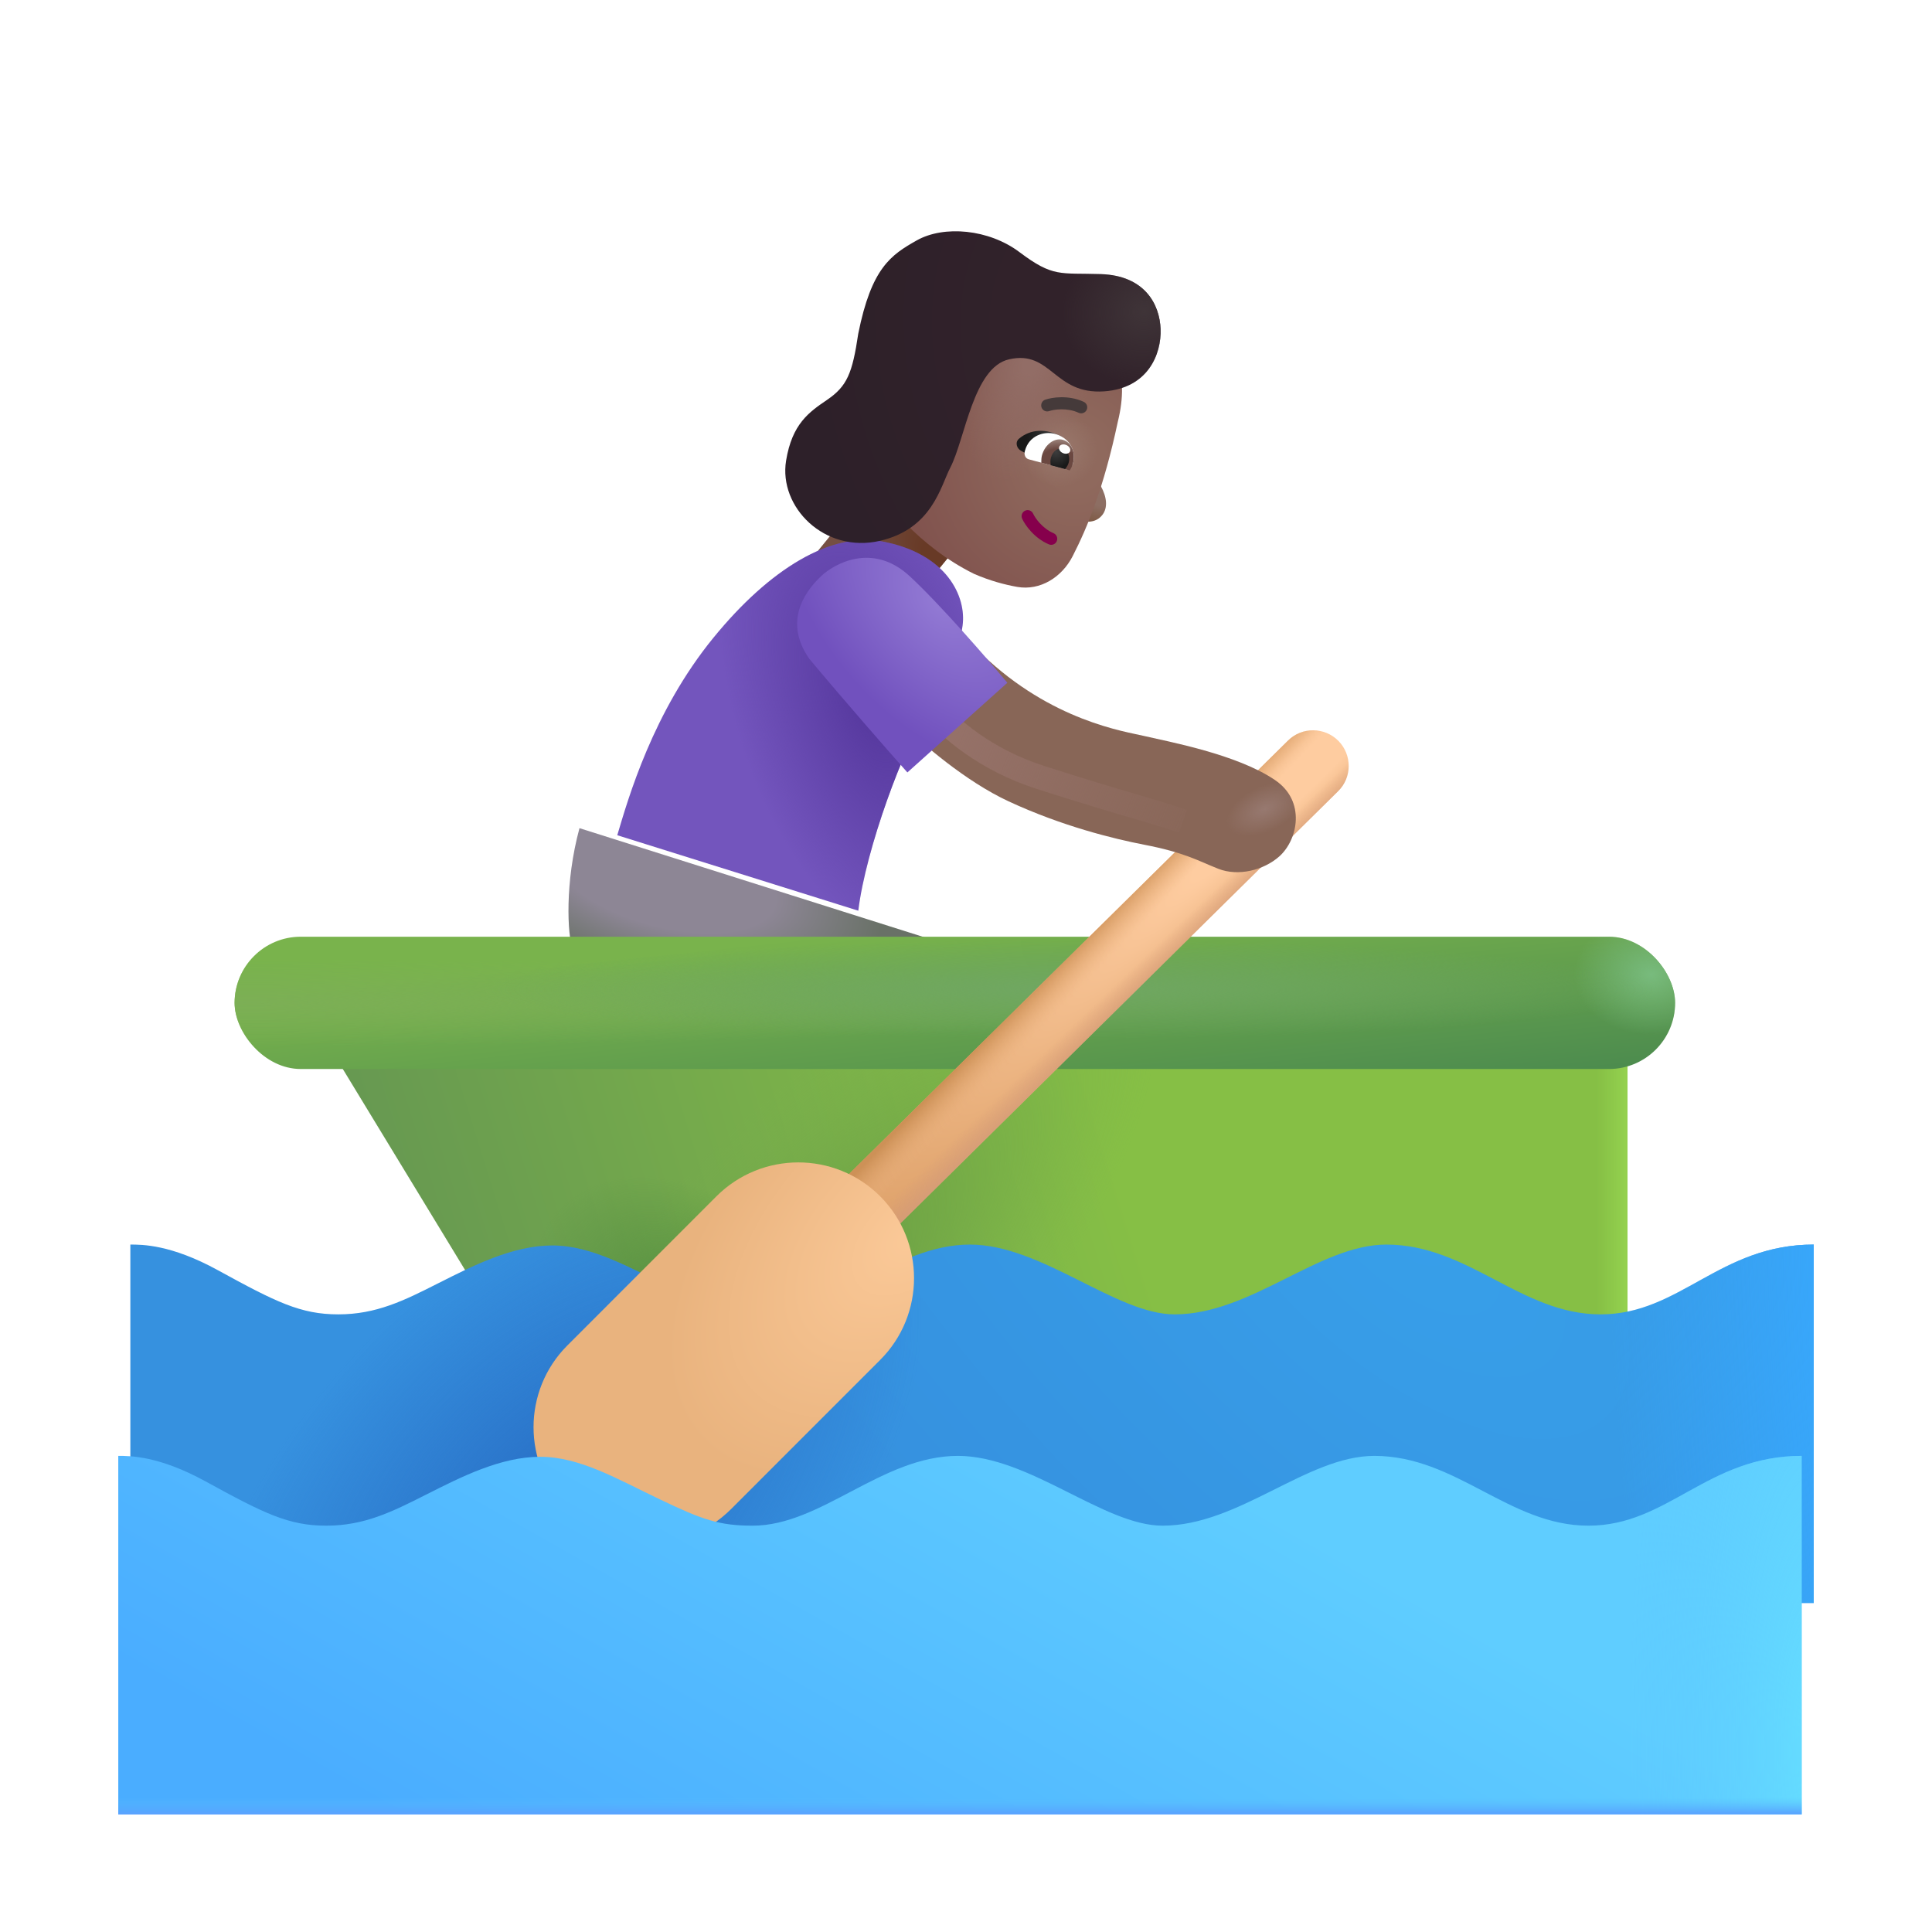 <svg width="32" height="32" viewBox="0 0 32 32" fill="none" xmlns="http://www.w3.org/2000/svg">
<rect x="14.713" y="7.693" width="1.744" height="2" transform="rotate(39.159 14.713 7.693)" fill="url(#paint0_radial_3987_23068)"/>
<path d="M18.232 8.049C18.151 7.902 18.166 7.638 18.185 7.545L17.74 8.565C17.88 8.639 18.118 8.704 18.255 8.533C18.353 8.412 18.334 8.233 18.232 8.049Z" fill="url(#paint1_radial_3987_23068)"/>
<g filter="url(#filter0_i_3987_23068)">
<path d="M15.931 9.654C15.017 9.201 14.396 8.42 14.22 8.037L14.883 6.444C15.059 6.022 15.46 5.736 15.917 5.706L17.573 5.597C17.702 5.588 17.836 5.594 17.945 5.663C18.233 5.845 18.521 6.307 18.314 7.138C18.085 8.219 17.813 8.882 17.565 9.365C17.388 9.709 17.032 9.937 16.649 9.871C16.44 9.834 16.195 9.769 15.931 9.654Z" fill="url(#paint2_radial_3987_23068)"/>
<path d="M15.931 9.654C15.017 9.201 14.396 8.42 14.22 8.037L14.883 6.444C15.059 6.022 15.46 5.736 15.917 5.706L17.573 5.597C17.702 5.588 17.836 5.594 17.945 5.663C18.233 5.845 18.521 6.307 18.314 7.138C18.085 8.219 17.813 8.882 17.565 9.365C17.388 9.709 17.032 9.937 16.649 9.871C16.44 9.834 16.195 9.769 15.931 9.654Z" fill="url(#paint3_radial_3987_23068)"/>
<path d="M15.931 9.654C15.017 9.201 14.396 8.42 14.22 8.037L14.883 6.444C15.059 6.022 15.46 5.736 15.917 5.706L17.573 5.597C17.702 5.588 17.836 5.594 17.945 5.663C18.233 5.845 18.521 6.307 18.314 7.138C18.085 8.219 17.813 8.882 17.565 9.365C17.388 9.709 17.032 9.937 16.649 9.871C16.44 9.834 16.195 9.769 15.931 9.654Z" fill="url(#paint4_radial_3987_23068)"/>
</g>
<path fill-rule="evenodd" clip-rule="evenodd" d="M16.98 8.458C17.03 8.435 17.089 8.457 17.112 8.508C17.144 8.578 17.262 8.751 17.451 8.832C17.502 8.854 17.525 8.913 17.503 8.964C17.482 9.014 17.423 9.038 17.372 9.016C17.124 8.91 16.976 8.692 16.93 8.591C16.907 8.54 16.929 8.481 16.98 8.458Z" fill="#86004C"/>
<g filter="url(#filter1_i_3987_23068)">
<path fill-rule="evenodd" clip-rule="evenodd" d="M17.866 6.937C17.671 6.848 17.456 6.882 17.378 6.909C17.326 6.927 17.269 6.9 17.251 6.848C17.233 6.795 17.26 6.738 17.312 6.72C17.422 6.682 17.694 6.638 17.949 6.755C18 6.778 18.022 6.837 17.999 6.888C17.976 6.938 17.916 6.96 17.866 6.937Z" fill="#453A3A"/>
</g>
<g filter="url(#filter2_i_3987_23068)">
<path d="M11.168 10.561C10.162 11.792 9.754 13.229 9.574 13.834L13.566 15.084C13.691 14.061 14.316 12.366 14.738 11.709C15.16 11.053 15.227 10.838 15.293 10.362C15.359 9.885 15.037 9.167 13.957 8.967C13.113 8.811 12.103 9.417 11.168 10.561Z" fill="#7355BD"/>
<path d="M11.168 10.561C10.162 11.792 9.754 13.229 9.574 13.834L13.566 15.084C13.691 14.061 14.316 12.366 14.738 11.709C15.16 11.053 15.227 10.838 15.293 10.362C15.359 9.885 15.037 9.167 13.957 8.967C13.113 8.811 12.103 9.417 11.168 10.561Z" fill="url(#paint5_radial_3987_23068)"/>
</g>
<path d="M9.598 13.717C9.355 14.612 9.395 15.479 9.488 15.741L15.797 15.678L9.598 13.717Z" fill="url(#paint6_radial_3987_23068)"/>
<path d="M5.232 16.973L26.957 16.951V23.201L8.949 23.084L5.232 16.973Z" fill="url(#paint7_linear_3987_23068)"/>
<path d="M5.232 16.973L26.957 16.951V23.201L8.949 23.084L5.232 16.973Z" fill="url(#paint8_linear_3987_23068)"/>
<path d="M5.232 16.973L26.957 16.951V23.201L8.949 23.084L5.232 16.973Z" fill="url(#paint9_radial_3987_23068)"/>
<path d="M5.232 16.973L26.957 16.951V23.201L8.949 23.084L5.232 16.973Z" fill="url(#paint10_radial_3987_23068)"/>
<g filter="url(#filter3_i_3987_23068)">
<path d="M3.504 20.936C2.729 20.511 2.25 20.514 2.059 20.514V26.451H29.941V20.514C28.379 20.514 27.727 21.67 26.41 21.67C25.094 21.67 24.223 20.514 22.863 20.514C21.746 20.514 20.621 21.67 19.355 21.67C18.383 21.67 17.152 20.514 15.965 20.514C14.707 20.514 13.703 21.67 12.566 21.67C12.008 21.67 11.73 21.569 11.027 21.233C10.324 20.897 9.703 20.529 9.047 20.529C8.393 20.529 7.736 20.863 7.167 21.151L7.16 21.154C6.59 21.444 6.129 21.67 5.504 21.67C4.879 21.67 4.473 21.467 3.504 20.936Z" fill="url(#paint11_radial_3987_23068)"/>
<path d="M3.504 20.936C2.729 20.511 2.25 20.514 2.059 20.514V26.451H29.941V20.514C28.379 20.514 27.727 21.67 26.41 21.67C25.094 21.67 24.223 20.514 22.863 20.514C21.746 20.514 20.621 21.67 19.355 21.67C18.383 21.67 17.152 20.514 15.965 20.514C14.707 20.514 13.703 21.67 12.566 21.67C12.008 21.67 11.73 21.569 11.027 21.233C10.324 20.897 9.703 20.529 9.047 20.529C8.393 20.529 7.736 20.863 7.167 21.151L7.16 21.154C6.59 21.444 6.129 21.67 5.504 21.67C4.879 21.67 4.473 21.467 3.504 20.936Z" fill="url(#paint12_radial_3987_23068)"/>
<path d="M3.504 20.936C2.729 20.511 2.25 20.514 2.059 20.514V26.451H29.941V20.514C28.379 20.514 27.727 21.67 26.41 21.67C25.094 21.67 24.223 20.514 22.863 20.514C21.746 20.514 20.621 21.67 19.355 21.67C18.383 21.67 17.152 20.514 15.965 20.514C14.707 20.514 13.703 21.67 12.566 21.67C12.008 21.67 11.73 21.569 11.027 21.233C10.324 20.897 9.703 20.529 9.047 20.529C8.393 20.529 7.736 20.863 7.167 21.151L7.16 21.154C6.59 21.444 6.129 21.67 5.504 21.67C4.879 21.67 4.473 21.467 3.504 20.936Z" fill="url(#paint13_radial_3987_23068)"/>
</g>
<g filter="url(#filter4_i_3987_23068)">
<rect x="4.086" y="15.515" width="23.859" height="2.191" rx="1.095" fill="url(#paint14_linear_3987_23068)"/>
<rect x="4.086" y="15.515" width="23.859" height="2.191" rx="1.095" fill="url(#paint15_radial_3987_23068)"/>
<rect x="4.086" y="15.515" width="23.859" height="2.191" rx="1.095" fill="url(#paint16_radial_3987_23068)"/>
<rect x="4.086" y="15.515" width="23.859" height="2.191" rx="1.095" fill="url(#paint17_radial_3987_23068)"/>
</g>
<rect x="19.523" y="13.051" width="1.28" height="0.637" rx="0.318" transform="rotate(-21.787 19.523 13.051)" fill="url(#paint18_radial_3987_23068)"/>
<path d="M21.334 12.266C21.566 12.037 21.939 12.04 22.168 12.271C22.397 12.503 22.395 12.877 22.163 13.105L13.724 21.437C13.492 21.666 13.119 21.663 12.89 21.432C12.661 21.2 12.664 20.826 12.895 20.598L21.334 12.266Z" fill="url(#paint19_radial_3987_23068)"/>
<path d="M21.334 12.266C21.566 12.037 21.939 12.04 22.168 12.271C22.397 12.503 22.395 12.877 22.163 13.105L13.724 21.437C13.492 21.666 13.119 21.663 12.89 21.432C12.661 21.2 12.664 20.826 12.895 20.598L21.334 12.266Z" fill="url(#paint20_linear_3987_23068)"/>
<path d="M21.334 12.266C21.566 12.037 21.939 12.04 22.168 12.271C22.397 12.503 22.395 12.877 22.163 13.105L13.724 21.437C13.492 21.666 13.119 21.663 12.89 21.432C12.661 21.2 12.664 20.826 12.895 20.598L21.334 12.266Z" fill="url(#paint21_linear_3987_23068)"/>
<g filter="url(#filter5_i_3987_23068)">
<path d="M11.366 20.315C12.115 19.566 13.329 19.566 14.078 20.314C14.826 21.063 14.827 22.277 14.078 23.025L11.61 25.494C10.862 26.243 9.648 26.243 8.899 25.495C8.15 24.746 8.15 23.532 8.898 22.784L11.366 20.315Z" fill="url(#paint22_radial_3987_23068)"/>
</g>
<g filter="url(#filter6_i_3987_23068)">
<path d="M3.504 24.436C2.729 24.011 2.25 24.014 2.059 24.014V29.951H29.941V24.014C28.379 24.014 27.727 25.17 26.41 25.17C25.094 25.17 24.223 24.014 22.863 24.014C21.746 24.014 20.621 25.17 19.355 25.17C18.383 25.17 17.152 24.014 15.965 24.014C14.707 24.014 13.703 25.17 12.566 25.17C12.008 25.17 11.73 25.069 11.027 24.733C10.324 24.397 9.703 24.029 9.047 24.029C8.393 24.029 7.736 24.363 7.167 24.651L7.16 24.654C6.59 24.944 6.129 25.17 5.504 25.17C4.879 25.17 4.473 24.967 3.504 24.436Z" fill="url(#paint23_linear_3987_23068)"/>
<path d="M3.504 24.436C2.729 24.011 2.25 24.014 2.059 24.014V29.951H29.941V24.014C28.379 24.014 27.727 25.17 26.41 25.17C25.094 25.17 24.223 24.014 22.863 24.014C21.746 24.014 20.621 25.17 19.355 25.17C18.383 25.17 17.152 24.014 15.965 24.014C14.707 24.014 13.703 25.17 12.566 25.17C12.008 25.17 11.73 25.069 11.027 24.733C10.324 24.397 9.703 24.029 9.047 24.029C8.393 24.029 7.736 24.363 7.167 24.651L7.16 24.654C6.59 24.944 6.129 25.17 5.504 25.17C4.879 25.17 4.473 24.967 3.504 24.436Z" fill="url(#paint24_radial_3987_23068)"/>
<path d="M3.504 24.436C2.729 24.011 2.25 24.014 2.059 24.014V29.951H29.941V24.014C28.379 24.014 27.727 25.17 26.41 25.17C25.094 25.17 24.223 24.014 22.863 24.014C21.746 24.014 20.621 25.17 19.355 25.17C18.383 25.17 17.152 24.014 15.965 24.014C14.707 24.014 13.703 25.17 12.566 25.17C12.008 25.17 11.73 25.069 11.027 24.733C10.324 24.397 9.703 24.029 9.047 24.029C8.393 24.029 7.736 24.363 7.167 24.651L7.16 24.654C6.59 24.944 6.129 25.17 5.504 25.17C4.879 25.17 4.473 24.967 3.504 24.436Z" fill="url(#paint25_linear_3987_23068)"/>
</g>
<g filter="url(#filter7_i_3987_23068)">
<path d="M16.504 13.772C15.791 13.441 15.061 12.806 14.785 12.53L16.066 11.338C17.223 12.447 18.441 12.616 18.75 12.69C19.145 12.783 20.288 12.991 20.918 13.42C21.434 13.772 21.297 14.412 20.988 14.686C20.734 14.911 20.312 15.022 19.977 14.889C19.641 14.756 19.418 14.619 18.75 14.491C18.247 14.393 17.395 14.186 16.504 13.772Z" fill="#886657"/>
<path d="M16.504 13.772C15.791 13.441 15.061 12.806 14.785 12.53L16.066 11.338C17.223 12.447 18.441 12.616 18.75 12.69C19.145 12.783 20.288 12.991 20.918 13.42C21.434 13.772 21.297 14.412 20.988 14.686C20.734 14.911 20.312 15.022 19.977 14.889C19.641 14.756 19.418 14.619 18.75 14.491C18.247 14.393 17.395 14.186 16.504 13.772Z" fill="url(#paint26_radial_3987_23068)"/>
</g>
<g filter="url(#filter8_f_3987_23068)">
<path d="M15.429 11.712C15.721 12.061 16.319 12.583 17.234 12.877C18.672 13.337 18.968 13.392 19.593 13.603" stroke="url(#paint27_linear_3987_23068)" stroke-width="0.4"/>
</g>
<g filter="url(#filter9_i_3987_23068)">
<path d="M13.004 11.061C13.604 11.78 14.337 12.616 14.629 12.944L16.285 11.459C15.954 11.063 15.168 10.156 14.668 9.694C14.043 9.116 13.398 9.502 13.199 9.694C13.027 9.859 12.527 10.381 13.004 11.061Z" fill="url(#paint28_radial_3987_23068)"/>
</g>
<path d="M16.914 7.468L17.03 7.53L17.6 7.241C17.321 7.081 17.057 7.114 16.878 7.266C16.81 7.324 16.836 7.426 16.914 7.468Z" fill="url(#paint29_radial_3987_23068)"/>
<path d="M17.645 7.77C17.693 7.783 17.744 7.744 17.769 7.687C17.769 7.687 17.769 7.687 17.772 7.677C17.838 7.431 17.676 7.24 17.477 7.187C17.288 7.136 17.043 7.218 16.977 7.464C16.977 7.464 16.977 7.464 16.974 7.474C16.959 7.533 16.983 7.593 17.04 7.608L17.645 7.77Z" fill="white"/>
<path d="M17.72 7.791C17.74 7.754 17.758 7.727 17.771 7.678C17.819 7.5 17.75 7.323 17.602 7.284C17.464 7.247 17.306 7.363 17.259 7.54C17.248 7.58 17.247 7.622 17.247 7.664L17.72 7.791Z" fill="url(#paint30_radial_3987_23068)"/>
<path d="M17.641 7.769C17.671 7.735 17.692 7.698 17.702 7.659C17.729 7.56 17.683 7.453 17.605 7.432C17.526 7.411 17.436 7.471 17.407 7.58C17.396 7.619 17.396 7.661 17.405 7.706L17.641 7.769Z" fill="url(#paint31_radial_3987_23068)"/>
<path d="M17.545 7.398C17.561 7.361 17.614 7.35 17.664 7.372C17.713 7.394 17.739 7.441 17.723 7.478C17.706 7.514 17.653 7.526 17.604 7.504C17.555 7.482 17.529 7.435 17.545 7.398Z" fill="white"/>
<g filter="url(#filter10_i_3987_23068)">
<path d="M13.599 6.773L13.6 6.772C13.932 6.546 14.018 6.331 14.115 5.679C14.334 4.585 14.657 4.373 15.084 4.132C15.533 3.878 16.279 3.944 16.787 4.327C17.345 4.747 17.455 4.668 18.134 4.69C18.857 4.714 19.107 5.186 19.123 5.601C19.138 6.015 18.916 6.581 18.189 6.632C17.355 6.69 17.314 5.944 16.615 6.101C16.019 6.234 15.888 7.417 15.639 7.897C15.48 8.203 15.34 8.91 14.474 9.108C13.553 9.319 12.795 8.546 12.92 7.78C13.02 7.168 13.302 6.975 13.599 6.773Z" fill="url(#paint32_radial_3987_23068)"/>
<path d="M13.599 6.773L13.6 6.772C13.932 6.546 14.018 6.331 14.115 5.679C14.334 4.585 14.657 4.373 15.084 4.132C15.533 3.878 16.279 3.944 16.787 4.327C17.345 4.747 17.455 4.668 18.134 4.69C18.857 4.714 19.107 5.186 19.123 5.601C19.138 6.015 18.916 6.581 18.189 6.632C17.355 6.69 17.314 5.944 16.615 6.101C16.019 6.234 15.888 7.417 15.639 7.897C15.48 8.203 15.34 8.91 14.474 9.108C13.553 9.319 12.795 8.546 12.92 7.78C13.02 7.168 13.302 6.975 13.599 6.773Z" fill="url(#paint33_radial_3987_23068)"/>
</g>
<defs>
<filter id="filter0_i_3987_23068" x="14.22" y="5.444" width="4.364" height="4.439" filterUnits="userSpaceOnUse" color-interpolation-filters="sRGB">
<feFlood flood-opacity="0" result="BackgroundImageFix"/>
<feBlend mode="normal" in="SourceGraphic" in2="BackgroundImageFix" result="shape"/>
<feColorMatrix in="SourceAlpha" type="matrix" values="0 0 0 0 0 0 0 0 0 0 0 0 0 0 0 0 0 0 127 0" result="hardAlpha"/>
<feOffset dx="0.2" dy="-0.15"/>
<feGaussianBlur stdDeviation="0.25"/>
<feComposite in2="hardAlpha" operator="arithmetic" k2="-1" k3="1"/>
<feColorMatrix type="matrix" values="0 0 0 0 0.482 0 0 0 0 0.251 0 0 0 0 0.22 0 0 0 1 0"/>
<feBlend mode="normal" in2="shape" result="effect1_innerShadow_3987_23068"/>
</filter>
<filter id="filter1_i_3987_23068" x="17.245" y="6.579" width="0.763" height="0.367" filterUnits="userSpaceOnUse" color-interpolation-filters="sRGB">
<feFlood flood-opacity="0" result="BackgroundImageFix"/>
<feBlend mode="normal" in="SourceGraphic" in2="BackgroundImageFix" result="shape"/>
<feColorMatrix in="SourceAlpha" type="matrix" values="0 0 0 0 0 0 0 0 0 0 0 0 0 0 0 0 0 0 127 0" result="hardAlpha"/>
<feOffset dy="-0.1"/>
<feGaussianBlur stdDeviation="0.05"/>
<feComposite in2="hardAlpha" operator="arithmetic" k2="-1" k3="1"/>
<feColorMatrix type="matrix" values="0 0 0 0 0.133 0 0 0 0 0.071 0 0 0 0 0.094 0 0 0 1 0"/>
<feBlend mode="normal" in2="shape" result="effect1_innerShadow_3987_23068"/>
</filter>
<filter id="filter2_i_3987_23068" x="9.574" y="8.943" width="6.377" height="6.141" filterUnits="userSpaceOnUse" color-interpolation-filters="sRGB">
<feFlood flood-opacity="0" result="BackgroundImageFix"/>
<feBlend mode="normal" in="SourceGraphic" in2="BackgroundImageFix" result="shape"/>
<feColorMatrix in="SourceAlpha" type="matrix" values="0 0 0 0 0 0 0 0 0 0 0 0 0 0 0 0 0 0 127 0" result="hardAlpha"/>
<feOffset dx="0.65"/>
<feGaussianBlur stdDeviation="0.6"/>
<feComposite in2="hardAlpha" operator="arithmetic" k2="-1" k3="1"/>
<feColorMatrix type="matrix" values="0 0 0 0 0.408 0 0 0 0 0.322 0 0 0 0 0.667 0 0 0 1 0"/>
<feBlend mode="normal" in2="shape" result="effect1_innerShadow_3987_23068"/>
</filter>
<filter id="filter3_i_3987_23068" x="2.059" y="20.514" width="27.983" height="6.037" filterUnits="userSpaceOnUse" color-interpolation-filters="sRGB">
<feFlood flood-opacity="0" result="BackgroundImageFix"/>
<feBlend mode="normal" in="SourceGraphic" in2="BackgroundImageFix" result="shape"/>
<feColorMatrix in="SourceAlpha" type="matrix" values="0 0 0 0 0 0 0 0 0 0 0 0 0 0 0 0 0 0 127 0" result="hardAlpha"/>
<feOffset dx="0.1" dy="0.1"/>
<feGaussianBlur stdDeviation="0.075"/>
<feComposite in2="hardAlpha" operator="arithmetic" k2="-1" k3="1"/>
<feColorMatrix type="matrix" values="0 0 0 0 0.18 0 0 0 0 0.541 0 0 0 0 0.729 0 0 0 1 0"/>
<feBlend mode="normal" in2="shape" result="effect1_innerShadow_3987_23068"/>
</filter>
<filter id="filter4_i_3987_23068" x="3.886" y="15.515" width="24.059" height="2.191" filterUnits="userSpaceOnUse" color-interpolation-filters="sRGB">
<feFlood flood-opacity="0" result="BackgroundImageFix"/>
<feBlend mode="normal" in="SourceGraphic" in2="BackgroundImageFix" result="shape"/>
<feColorMatrix in="SourceAlpha" type="matrix" values="0 0 0 0 0 0 0 0 0 0 0 0 0 0 0 0 0 0 127 0" result="hardAlpha"/>
<feOffset dx="-0.2"/>
<feGaussianBlur stdDeviation="0.375"/>
<feComposite in2="hardAlpha" operator="arithmetic" k2="-1" k3="1"/>
<feColorMatrix type="matrix" values="0 0 0 0 0.278 0 0 0 0 0.529 0 0 0 0 0.184 0 0 0 1 0"/>
<feBlend mode="normal" in2="shape" result="effect1_innerShadow_3987_23068"/>
</filter>
<filter id="filter5_i_3987_23068" x="8.337" y="19.253" width="6.802" height="6.803" filterUnits="userSpaceOnUse" color-interpolation-filters="sRGB">
<feFlood flood-opacity="0" result="BackgroundImageFix"/>
<feBlend mode="normal" in="SourceGraphic" in2="BackgroundImageFix" result="shape"/>
<feColorMatrix in="SourceAlpha" type="matrix" values="0 0 0 0 0 0 0 0 0 0 0 0 0 0 0 0 0 0 127 0" result="hardAlpha"/>
<feOffset dx="0.5" dy="-0.5"/>
<feGaussianBlur stdDeviation="0.625"/>
<feComposite in2="hardAlpha" operator="arithmetic" k2="-1" k3="1"/>
<feColorMatrix type="matrix" values="0 0 0 0 0.776 0 0 0 0 0.557 0 0 0 0 0.341 0 0 0 1 0"/>
<feBlend mode="normal" in2="shape" result="effect1_innerShadow_3987_23068"/>
</filter>
<filter id="filter6_i_3987_23068" x="1.959" y="24.014" width="27.983" height="6.037" filterUnits="userSpaceOnUse" color-interpolation-filters="sRGB">
<feFlood flood-opacity="0" result="BackgroundImageFix"/>
<feBlend mode="normal" in="SourceGraphic" in2="BackgroundImageFix" result="shape"/>
<feColorMatrix in="SourceAlpha" type="matrix" values="0 0 0 0 0 0 0 0 0 0 0 0 0 0 0 0 0 0 127 0" result="hardAlpha"/>
<feOffset dx="-0.1" dy="0.1"/>
<feGaussianBlur stdDeviation="0.2"/>
<feComposite in2="hardAlpha" operator="arithmetic" k2="-1" k3="1"/>
<feColorMatrix type="matrix" values="0 0 0 0 0.384 0 0 0 0 0.843 0 0 0 0 1 0 0 0 1 0"/>
<feBlend mode="normal" in2="shape" result="effect1_innerShadow_3987_23068"/>
</filter>
<filter id="filter7_i_3987_23068" x="14.785" y="10.838" width="6.678" height="4.108" filterUnits="userSpaceOnUse" color-interpolation-filters="sRGB">
<feFlood flood-opacity="0" result="BackgroundImageFix"/>
<feBlend mode="normal" in="SourceGraphic" in2="BackgroundImageFix" result="shape"/>
<feColorMatrix in="SourceAlpha" type="matrix" values="0 0 0 0 0 0 0 0 0 0 0 0 0 0 0 0 0 0 127 0" result="hardAlpha"/>
<feOffset dx="0.2" dy="-0.5"/>
<feGaussianBlur stdDeviation="0.4"/>
<feComposite in2="hardAlpha" operator="arithmetic" k2="-1" k3="1"/>
<feColorMatrix type="matrix" values="0 0 0 0 0.42 0 0 0 0 0.286 0 0 0 0 0.259 0 0 0 1 0"/>
<feBlend mode="normal" in2="shape" result="effect1_innerShadow_3987_23068"/>
</filter>
<filter id="filter8_f_3987_23068" x="14.876" y="11.184" width="5.181" height="3.008" filterUnits="userSpaceOnUse" color-interpolation-filters="sRGB">
<feFlood flood-opacity="0" result="BackgroundImageFix"/>
<feBlend mode="normal" in="SourceGraphic" in2="BackgroundImageFix" result="shape"/>
<feGaussianBlur stdDeviation="0.2" result="effect1_foregroundBlur_3987_23068"/>
</filter>
<filter id="filter9_i_3987_23068" x="12.803" y="9.239" width="3.882" height="3.705" filterUnits="userSpaceOnUse" color-interpolation-filters="sRGB">
<feFlood flood-opacity="0" result="BackgroundImageFix"/>
<feBlend mode="normal" in="SourceGraphic" in2="BackgroundImageFix" result="shape"/>
<feColorMatrix in="SourceAlpha" type="matrix" values="0 0 0 0 0 0 0 0 0 0 0 0 0 0 0 0 0 0 127 0" result="hardAlpha"/>
<feOffset dx="0.4" dy="-0.15"/>
<feGaussianBlur stdDeviation="0.4"/>
<feComposite in2="hardAlpha" operator="arithmetic" k2="-1" k3="1"/>
<feColorMatrix type="matrix" values="0 0 0 0 0.337 0 0 0 0 0.243 0 0 0 0 0.612 0 0 0 1 0"/>
<feBlend mode="normal" in2="shape" result="effect1_innerShadow_3987_23068"/>
</filter>
<filter id="filter10_i_3987_23068" x="12.906" y="3.831" width="6.317" height="5.313" filterUnits="userSpaceOnUse" color-interpolation-filters="sRGB">
<feFlood flood-opacity="0" result="BackgroundImageFix"/>
<feBlend mode="normal" in="SourceGraphic" in2="BackgroundImageFix" result="shape"/>
<feColorMatrix in="SourceAlpha" type="matrix" values="0 0 0 0 0 0 0 0 0 0 0 0 0 0 0 0 0 0 127 0" result="hardAlpha"/>
<feOffset dx="0.1" dy="-0.15"/>
<feGaussianBlur stdDeviation="0.3"/>
<feComposite in2="hardAlpha" operator="arithmetic" k2="-1" k3="1"/>
<feColorMatrix type="matrix" values="0 0 0 0 0.165 0 0 0 0 0.059 0 0 0 0 0.078 0 0 0 1 0"/>
<feBlend mode="normal" in2="shape" result="effect1_innerShadow_3987_23068"/>
</filter>
<radialGradient id="paint0_radial_3987_23068" cx="0" cy="0" r="1" gradientUnits="userSpaceOnUse" gradientTransform="translate(16.272 8.429) rotate(112.51) scale(1.021 1.882)">
<stop offset="0.142" stop-color="#683A26"/>
<stop offset="1" stop-color="#754F43"/>
</radialGradient>
<radialGradient id="paint1_radial_3987_23068" cx="0" cy="0" r="1" gradientUnits="userSpaceOnUse" gradientTransform="translate(18.266 8.093) rotate(109.376) scale(0.624 0.578)">
<stop offset="0.463" stop-color="#8D6E63"/>
<stop offset="1" stop-color="#7C5741"/>
</radialGradient>
<radialGradient id="paint2_radial_3987_23068" cx="0" cy="0" r="1" gradientUnits="userSpaceOnUse" gradientTransform="translate(17.582 7.738) rotate(161.861) scale(2.844 2.945)">
<stop offset="0.176" stop-color="#8F695D"/>
<stop offset="1" stop-color="#81534E"/>
</radialGradient>
<radialGradient id="paint3_radial_3987_23068" cx="0" cy="0" r="1" gradientUnits="userSpaceOnUse" gradientTransform="translate(17.341 7.595) rotate(107.289) scale(0.618 0.644)">
<stop stop-color="#9A796D"/>
<stop offset="1" stop-color="#9A796D" stop-opacity="0"/>
</radialGradient>
<radialGradient id="paint4_radial_3987_23068" cx="0" cy="0" r="1" gradientUnits="userSpaceOnUse" gradientTransform="translate(16.903 6.087) rotate(106.727) scale(2.088 1.064)">
<stop offset="0.128" stop-color="#926D66"/>
<stop offset="1" stop-color="#926D66" stop-opacity="0"/>
</radialGradient>
<radialGradient id="paint5_radial_3987_23068" cx="0" cy="0" r="1" gradientUnits="userSpaceOnUse" gradientTransform="translate(13.801 11.639) rotate(72.474) scale(4.359 2.29)">
<stop offset="0.08" stop-color="#57399F"/>
<stop offset="1" stop-color="#57399F" stop-opacity="0"/>
</radialGradient>
<radialGradient id="paint6_radial_3987_23068" cx="0" cy="0" r="1" gradientUnits="userSpaceOnUse" gradientTransform="translate(10.988 14.483) rotate(15.117) scale(4.823 2.168)">
<stop offset="0.396" stop-color="#8D8695"/>
<stop offset="0.77" stop-color="#697167"/>
</radialGradient>
<linearGradient id="paint7_linear_3987_23068" x1="25.051" y1="18.858" x2="7.801" y2="24.233" gradientUnits="userSpaceOnUse">
<stop offset="0.353" stop-color="#86BF45"/>
<stop offset="1" stop-color="#679951"/>
</linearGradient>
<linearGradient id="paint8_linear_3987_23068" x1="27.145" y1="20.42" x2="26.441" y2="20.42" gradientUnits="userSpaceOnUse">
<stop stop-color="#99D852"/>
<stop offset="1" stop-color="#99D852" stop-opacity="0"/>
</linearGradient>
<radialGradient id="paint9_radial_3987_23068" cx="0" cy="0" r="1" gradientUnits="userSpaceOnUse" gradientTransform="translate(13.145 22.014) rotate(-48.188) scale(8.344 3.029)">
<stop stop-color="#659941"/>
<stop offset="1" stop-color="#79AF4C" stop-opacity="0"/>
</radialGradient>
<radialGradient id="paint10_radial_3987_23068" cx="0" cy="0" r="1" gradientUnits="userSpaceOnUse" gradientTransform="translate(11.332 21.92) rotate(-139.467) scale(2.837 2.108)">
<stop stop-color="#528C3F"/>
<stop offset="1" stop-color="#528C3F" stop-opacity="0"/>
</radialGradient>
<radialGradient id="paint11_radial_3987_23068" cx="0" cy="0" r="1" gradientUnits="userSpaceOnUse" gradientTransform="translate(23.176 20.108) rotate(133.063) scale(9.153 18.485)">
<stop stop-color="#379FE9"/>
<stop offset="1" stop-color="#3691DF"/>
</radialGradient>
<radialGradient id="paint12_radial_3987_23068" cx="0" cy="0" r="1" gradientUnits="userSpaceOnUse" gradientTransform="translate(9.145 24.733) rotate(-133.468) scale(4.134 7.333)">
<stop stop-color="#286EC5"/>
<stop offset="1" stop-color="#286EC5" stop-opacity="0"/>
</radialGradient>
<radialGradient id="paint13_radial_3987_23068" cx="0" cy="0" r="1" gradientUnits="userSpaceOnUse" gradientTransform="translate(31.551 23.108) rotate(175.601) scale(4.889 22.961)">
<stop offset="0.288" stop-color="#38A7FB"/>
<stop offset="1" stop-color="#38A7FB" stop-opacity="0"/>
</radialGradient>
<linearGradient id="paint14_linear_3987_23068" x1="16.015" y1="15.264" x2="16.395" y2="18.795" gradientUnits="userSpaceOnUse">
<stop stop-color="#79B34C"/>
<stop offset="1" stop-color="#4D8C4E"/>
</linearGradient>
<radialGradient id="paint15_radial_3987_23068" cx="0" cy="0" r="1" gradientUnits="userSpaceOnUse" gradientTransform="translate(27.551 16.139) rotate(-180) scale(1.281 1)">
<stop stop-color="#78BB7D"/>
<stop offset="1" stop-color="#78BB7D" stop-opacity="0"/>
</radialGradient>
<radialGradient id="paint16_radial_3987_23068" cx="0" cy="0" r="1" gradientUnits="userSpaceOnUse" gradientTransform="translate(4.27 16.61) scale(16.188 0.716)">
<stop stop-color="#7CAF55"/>
<stop offset="1" stop-color="#7CAF55" stop-opacity="0"/>
</radialGradient>
<radialGradient id="paint17_radial_3987_23068" cx="0" cy="0" r="1" gradientUnits="userSpaceOnUse" gradientTransform="translate(17.957 16.389) rotate(90) scale(0.813 9.781)">
<stop stop-color="#70A762"/>
<stop offset="1" stop-color="#70A762" stop-opacity="0"/>
</radialGradient>
<radialGradient id="paint18_radial_3987_23068" cx="0" cy="0" r="1" gradientUnits="userSpaceOnUse" gradientTransform="translate(20.018 13.311) rotate(-1.397) scale(0.68 0.145)">
<stop stop-color="#81675E"/>
<stop offset="1" stop-color="#76594D"/>
</radialGradient>
<radialGradient id="paint19_radial_3987_23068" cx="0" cy="0" r="1" gradientUnits="userSpaceOnUse" gradientTransform="translate(21.801 12.545) rotate(135.21) scale(12.065 1.311)">
<stop offset="0.236" stop-color="#FECCA0"/>
<stop offset="1" stop-color="#DA9C63"/>
</radialGradient>
<linearGradient id="paint20_linear_3987_23068" x1="17.168" y1="16.299" x2="17.582" y2="16.694" gradientUnits="userSpaceOnUse">
<stop stop-color="#CD9157"/>
<stop offset="1" stop-color="#EEB683" stop-opacity="0"/>
</linearGradient>
<linearGradient id="paint21_linear_3987_23068" x1="19.52" y1="15.983" x2="19.184" y2="15.631" gradientUnits="userSpaceOnUse">
<stop stop-color="#D59C7A"/>
<stop offset="1" stop-color="#D59C7A" stop-opacity="0"/>
</linearGradient>
<radialGradient id="paint22_radial_3987_23068" cx="0" cy="0" r="1" gradientUnits="userSpaceOnUse" gradientTransform="translate(14.639 20.951) rotate(135.982) scale(4.947 2.914)">
<stop stop-color="#FBC998"/>
<stop offset="1" stop-color="#E9B37E"/>
</radialGradient>
<linearGradient id="paint23_linear_3987_23068" x1="18.457" y1="23.389" x2="12.738" y2="33.483" gradientUnits="userSpaceOnUse">
<stop stop-color="#5FCDFF"/>
<stop offset="1" stop-color="#4AADFF"/>
</linearGradient>
<radialGradient id="paint24_radial_3987_23068" cx="0" cy="0" r="1" gradientUnits="userSpaceOnUse" gradientTransform="translate(30.176 28.92) rotate(180) scale(3.094 12.375)">
<stop stop-color="#65DEFF"/>
<stop offset="1" stop-color="#5DC9FF" stop-opacity="0"/>
</radialGradient>
<linearGradient id="paint25_linear_3987_23068" x1="18.02" y1="29.951" x2="18.02" y2="29.67" gradientUnits="userSpaceOnUse">
<stop stop-color="#59A0FF"/>
<stop offset="1" stop-color="#55BEFF" stop-opacity="0"/>
</linearGradient>
<radialGradient id="paint26_radial_3987_23068" cx="0" cy="0" r="1" gradientUnits="userSpaceOnUse" gradientTransform="translate(20.747 13.9) rotate(-25.974) scale(0.678 0.371)">
<stop stop-color="#977970"/>
<stop offset="1" stop-color="#977970" stop-opacity="0"/>
</radialGradient>
<linearGradient id="paint27_linear_3987_23068" x1="15.804" y1="12.244" x2="20.086" y2="13.962" gradientUnits="userSpaceOnUse">
<stop stop-color="#957168"/>
<stop offset="1" stop-color="#957168" stop-opacity="0"/>
</linearGradient>
<radialGradient id="paint28_radial_3987_23068" cx="0" cy="0" r="1" gradientUnits="userSpaceOnUse" gradientTransform="translate(15.176 10.139) rotate(48.504) scale(3.254 1.932)">
<stop offset="0.049" stop-color="#9178D3"/>
<stop offset="1" stop-color="#7151BE"/>
</radialGradient>
<radialGradient id="paint29_radial_3987_23068" cx="0" cy="0" r="1" gradientUnits="userSpaceOnUse" gradientTransform="translate(17.457 7.259) rotate(143.52) scale(0.448 0.472)">
<stop stop-color="#3D3D3D"/>
<stop offset="1" stop-color="#191919"/>
</radialGradient>
<radialGradient id="paint30_radial_3987_23068" cx="0" cy="0" r="1" gradientUnits="userSpaceOnUse" gradientTransform="translate(17.543 7.748) rotate(-75.213) scale(0.497 0.557)">
<stop offset="0.626" stop-color="#6B4841"/>
<stop offset="1" stop-color="#A38C84"/>
</radialGradient>
<radialGradient id="paint31_radial_3987_23068" cx="0" cy="0" r="1" gradientUnits="userSpaceOnUse" gradientTransform="translate(17.49 7.483) rotate(74.242) scale(0.272 0.263)">
<stop stop-color="#3D3D3D"/>
<stop offset="1" stop-color="#191919"/>
</radialGradient>
<radialGradient id="paint32_radial_3987_23068" cx="0" cy="0" r="1" gradientUnits="userSpaceOnUse" gradientTransform="translate(18.619 5.954) rotate(163.724) scale(5.511 6.884)">
<stop offset="0.332" stop-color="#31222A"/>
<stop offset="1" stop-color="#2D2029"/>
</radialGradient>
<radialGradient id="paint33_radial_3987_23068" cx="0" cy="0" r="1" gradientUnits="userSpaceOnUse" gradientTransform="translate(18.854 5.306) rotate(172.47) scale(1.371 1.218)">
<stop stop-color="#3F3438"/>
<stop offset="1" stop-color="#3F3438" stop-opacity="0"/>
</radialGradient>
</defs>
</svg>
